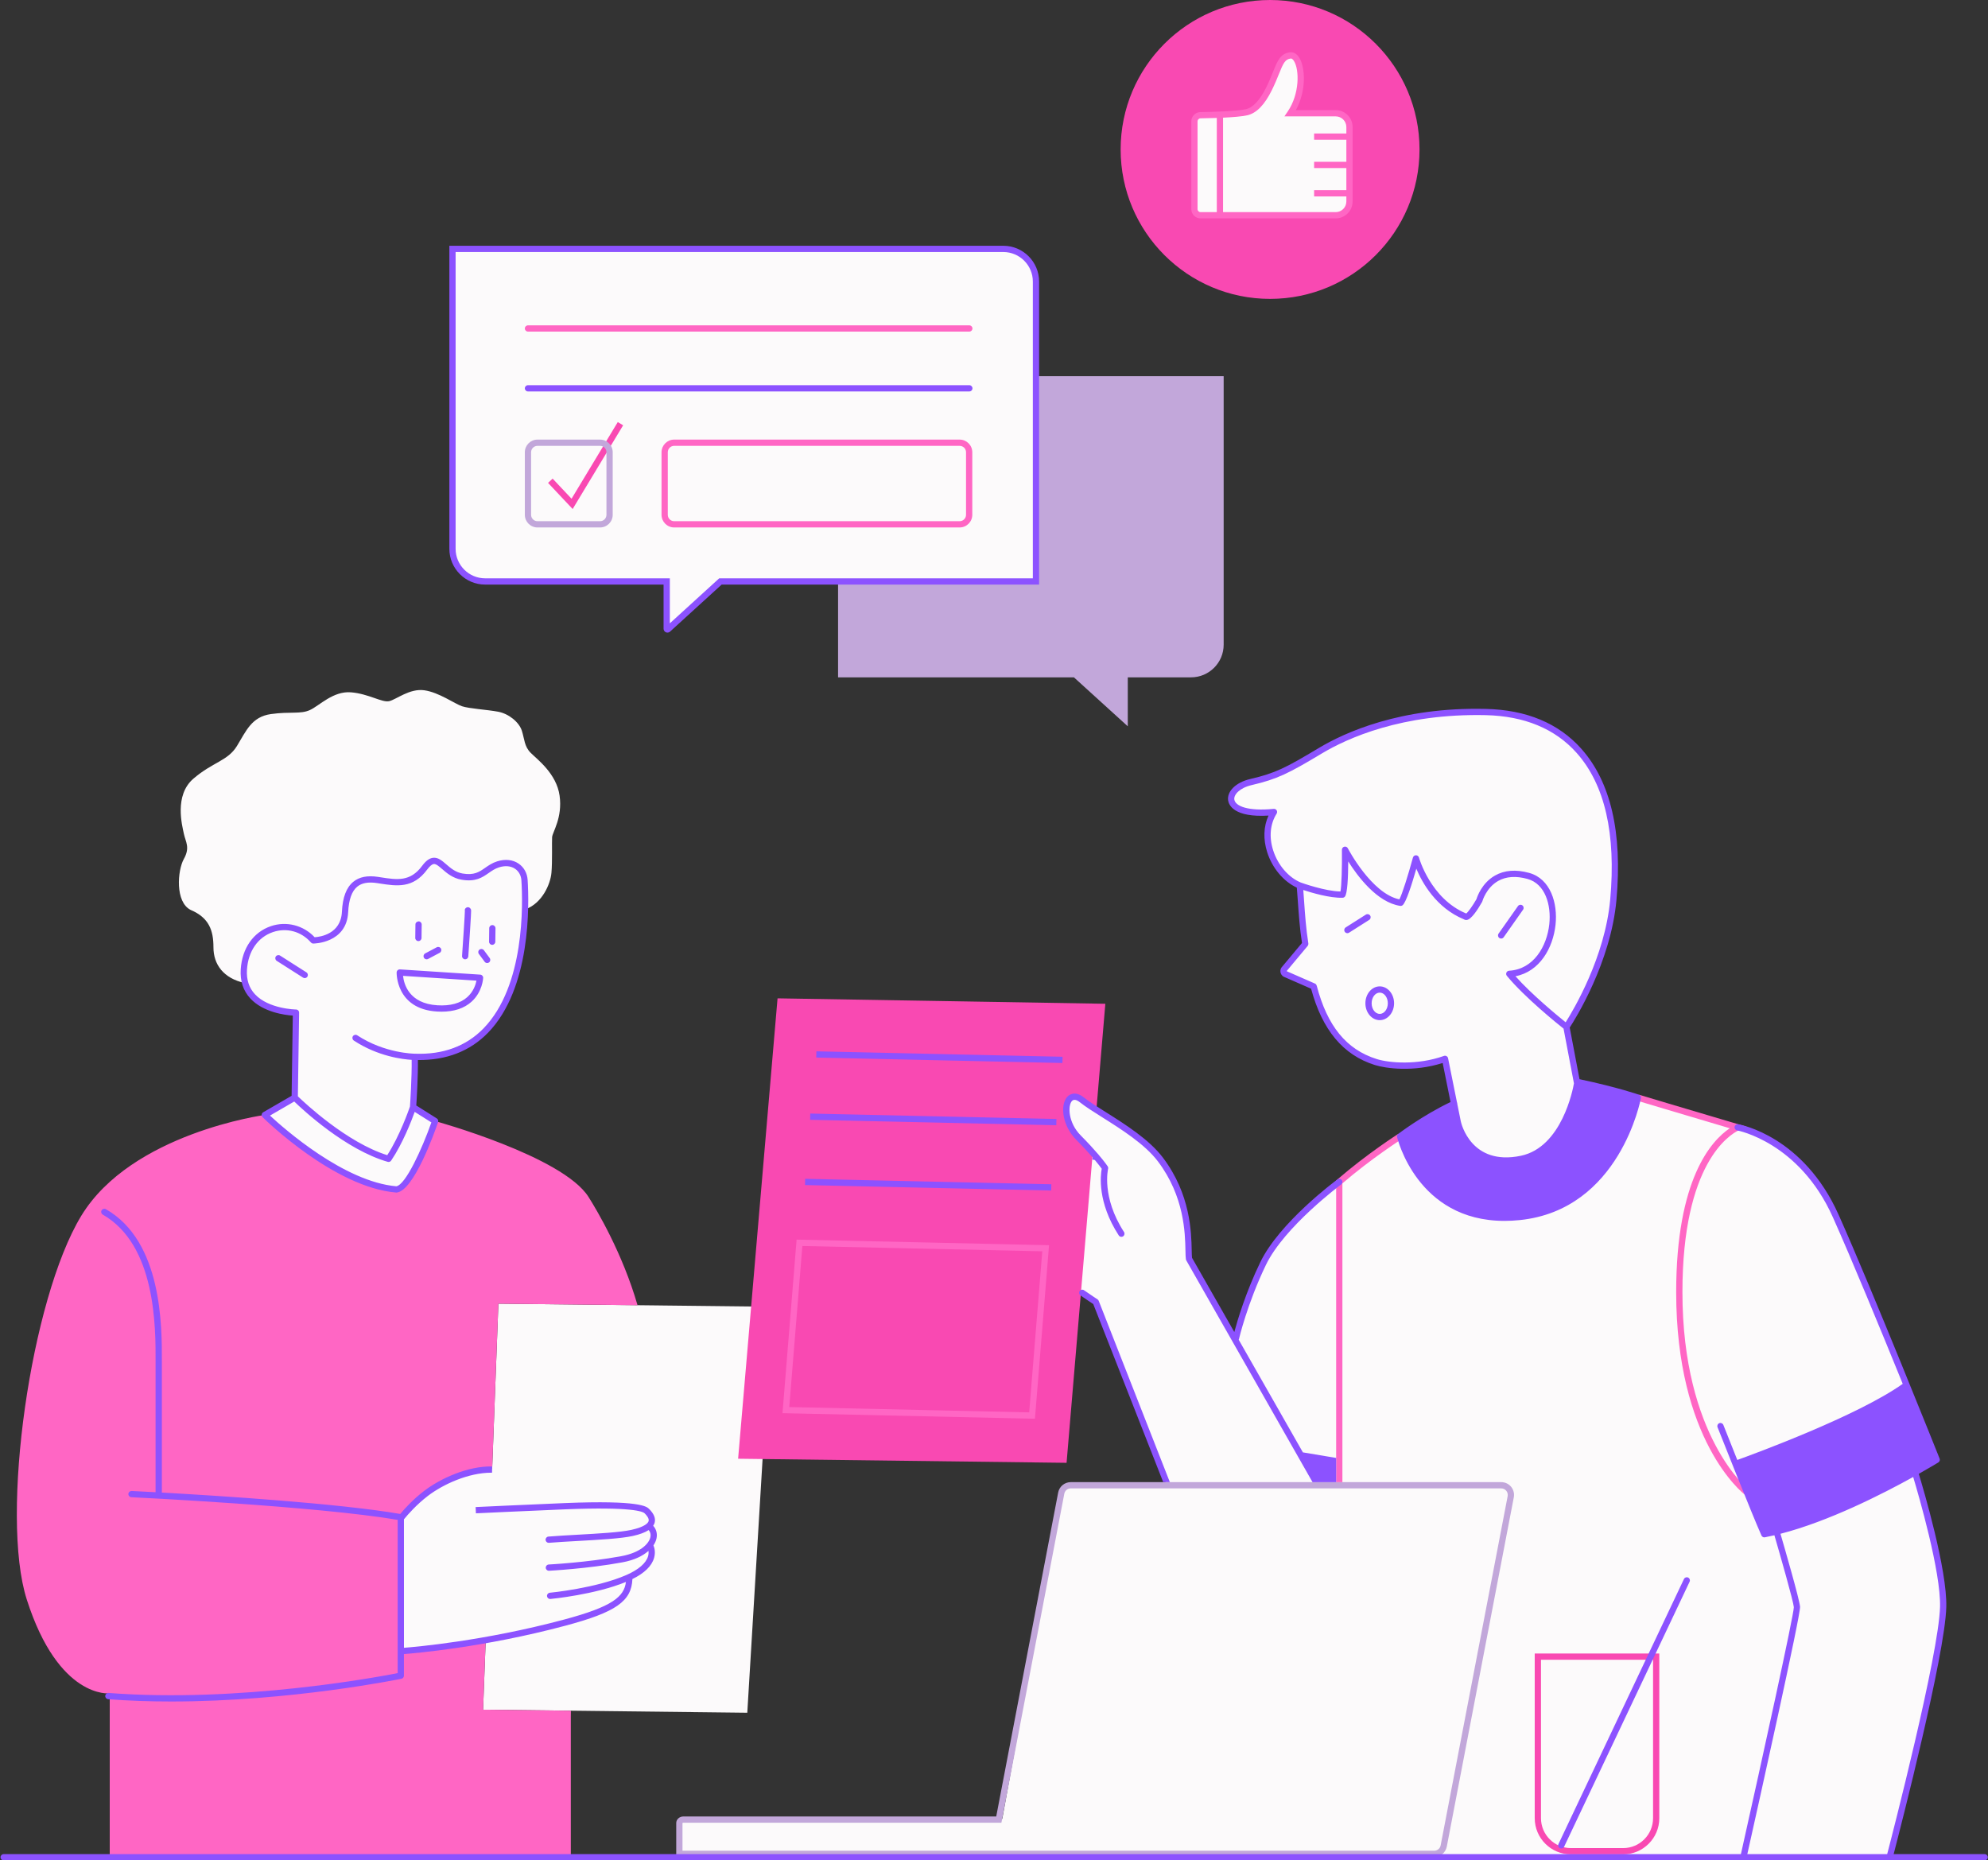 <?xml version="1.0" encoding="UTF-8" standalone="no"?><svg xmlns="http://www.w3.org/2000/svg" xmlns:xlink="http://www.w3.org/1999/xlink" fill="#000000" height="356.8" preserveAspectRatio="xMidYMid meet" version="1" viewBox="-0.1 0.0 381.3 356.8" width="381.3" zoomAndPan="magnify"><rect x="-0.1" y="0.0" width="381.3" height="356.8" fill="#333333" stroke="none"/><g id="change1_1"><path d="M86.687,105.261V47.739h105.652c3.458,0,6.261,2.803,6.261,6.261v57.522h-60.522l-10.304,9.391v-9.391 H92.948C89.49,111.522,86.687,108.719,86.687,105.261z M230.754,41.286h25.335c1.459,0,2.642-1.183,2.642-2.641V24.362 c0-1.459-1.183-2.641-2.642-2.641h-8.706c3.782-5.087,2.087-11.351,0-11.091c-2.087,0.261-2.544,3.069-4.435,6.917 c-1.467,2.984-2.549,3.659-3.946,3.978c-1.685,0.386-5.807,0.332-8.203,0.262c-0.992-0.029-1.808,0.769-1.808,1.762v15.974 C228.991,40.497,229.78,41.286,230.754,41.286z M143.231,328.5l4.695-77.87l-52.435-0.587l-1.189,31.564 c-3.129,0.058-11.339,1.077-17.397,9.621c0.098,12.326-0.098,25.63-0.098,25.63s10.728-0.907,16.249-2.189l-0.499,13.243 L143.231,328.5z M79.252,212.283l0.261-9.587c0,0,10.108-0.196,15.457-7.565c5.348-7.37,5.478-17.478,5.739-20.739 c3.196-1.174,4.761-4.826,4.957-6.978c0.196-2.152,0.065-5.87,0.13-6.848c0.065-0.978,2.022-3.717,1.435-7.956 c-0.587-4.239-4.305-6.978-5.543-8.217c-1.239-1.239-1.174-2.609-1.696-4.239c-0.521-1.63-2.478-3.261-4.565-3.652 c-2.087-0.391-5.543-0.587-6.913-1.044c-1.37-0.456-4.435-2.674-7.239-3.065s-5.348,1.761-6.717,2.087 c-1.37,0.326-3.979-1.435-7.37-1.696c-3.392-0.261-6,2.543-7.826,3.391s-3.783,0.261-7.5,0.783c-3.717,0.522-4.761,3.261-6.522,6.13 c-1.761,2.87-4.63,3.065-8.348,6.261c-3.717,3.196-2.152,9-1.826,10.565s1.239,2.609,0,4.826c-1.239,2.217-1.695,8.283,1.305,9.783 c3.521,1.5,4.369,3.913,4.369,7.174s1.892,5.935,6,6.848c3.131,5.935,9.652,5.87,9.652,5.87v15.978l-5.608,3.196 c8.804,11.152,23.478,15.196,25.63,14.674c4.435-4.826,6.848-13.304,6.848-13.304L79.252,212.283z M367.448,282.815l3.913-3.13 l-4.402-10.663c0,0-11.152-29.348-17.315-40.207s-15.457-12.228-15.457-12.228l-19.957-6.261l-12.13-3.228 c0,0-0.489-3.033-1.663-10.37c8.217-13.109,10.467-23.87,8.608-36.88c-1.858-13.011-7.435-21.13-20.152-22.891 c-18.88-1.663-32.674,4.696-37.272,7.826c-4.598,3.13-9.489,4.5-9.489,4.5s-5.968,1.174-6.359,3.913s3.717,2.446,8.315,2.641 c-4.206,11.152,5.185,13.891,5.185,13.891l0.88,11.348l-4.207,5.38l5.87,2.739c0,0,0.489,7.141,8.021,12.62 c7.533,5.478,17.218,1.272,17.218,1.272l1.369,8.413l-9.587,6.065c0,0-18.782,12.522-24.261,20.739 c-4.326,6.49-7.065,14.927-8.026,18.19l-8.735-15.321c0,0,0.375-9.082-2.56-14.364c-2.935-5.283-8.756-10.027-8.756-10.027 l-10.467-6.505c0,0-2.005,0.147-1.712,3.277s3.815,13.255,3.815,13.255l-1.321,20.641l3.277,2.103l13.589,35.304 c-10.55,0.062-18.139,0.109-18.139,0.109s-1.663-0.391-2.25,2.739c-0.587,3.13-11.152,61.141-11.152,61.141l-61.63,0.13v6.522 l231.848,0.88c0,0,10.076-41.576,10.174-48.13C372.633,301.696,367.448,282.815,367.448,282.815z" fill="#fcfafb"/></g><g id="change2_1"><path d="M294.262,317.139v31.586c0,3.824,3.11,6.935,6.934,6.935h10.027c3.823,0,6.934-3.11,6.934-6.935v-31.586 H294.262z M316.957,348.725c0,3.162-2.572,5.735-5.734,5.735h-10.027c-3.162,0-5.734-2.573-5.734-5.735v-30.387h21.496V348.725z M243.502,0c-15.83,0-28.663,12.833-28.663,28.663s12.833,28.663,28.663,28.663s28.663-12.833,28.663-28.663S259.332,0,243.502,0z M258.73,38.645c0,1.459-1.183,2.641-2.642,2.641h-25.335c-0.974,0-1.763-0.789-1.763-1.763V23.55c0-0.993,0.815-1.791,1.808-1.762 c2.396,0.07,6.518,0.123,8.203-0.262c1.397-0.32,2.479-0.994,3.946-3.978c1.891-3.848,2.348-6.656,4.435-6.917 c2.087-0.261,3.782,6.004,0,11.091h8.706c1.459,0,2.642,1.183,2.642,2.641V38.645z M141.47,279.783l63,0.783l5.001-59.233 c-8.317-7.585-4.522-10.752-3.632-11.007c0.615-0.176,2.911,1.45,4.348,2.532l1.717-20.336l-62.87-1.043L141.47,279.783z M109.524,95.654l-3.631-3.859l-0.874,0.822l4.716,5.011l9.683-16.058l-1.027-0.62L109.524,95.654z" fill="#f949b2"/></g><g id="change3_1"><path d="M274.984,356.165H129.602v-6.509c0-0.695,0.613-1.261,1.367-1.261h60.009l11.88-62.132 c0.22-1.155,1.234-1.993,2.411-1.993h82.568c0.735,0,1.425,0.324,1.894,0.892c0.468,0.566,0.656,1.305,0.518,2.026l-12.853,66.984 C277.174,355.327,276.16,356.165,274.984,356.165z M130.802,354.965h144.182c0.601,0,1.119-0.429,1.233-1.02l12.853-66.984 c0.07-0.368-0.026-0.746-0.266-1.036c-0.239-0.289-0.592-0.456-0.968-0.456h-82.568c-0.602,0-1.12,0.429-1.233,1.019l-12.065,63.106 h-61.001c-0.106,0-0.162,0.054-0.168,0.068L130.802,354.965z M198.6,72.152v39.37h-37.957v18.391h45.235l10.33,9.391v-9.391h12.13 c3.458,0,6.261-2.803,6.261-6.261v-51.5H198.6z M114.991,101.166h-12c-1.338,0-2.426-1.088-2.426-2.426v-12 c0-1.338,1.088-2.426,2.426-2.426h12c1.338,0,2.426,1.088,2.426,2.426v12C117.417,100.077,116.329,101.166,114.991,101.166z M102.991,85.513c-0.676,0-1.226,0.55-1.226,1.226v12c0,0.676,0.55,1.226,1.226,1.226h12c0.676,0,1.226-0.55,1.226-1.226v-12 c0-0.676-0.55-1.226-1.226-1.226H102.991z" fill="#c2a7da"/></g><g id="change4_1"><path d="M149.983,271.042l48.418,1.069l2.707-33.285l-48.419-1.069L149.983,271.042z M199.81,239.999l-2.512,30.889 l-46.016-1.017l2.511-30.889L199.81,239.999z M101.165,63.6h84.652c0.332,0,0.6-0.269,0.6-0.6s-0.269-0.6-0.6-0.6h-84.652 c-0.332,0-0.6,0.269-0.6,0.6S100.833,63.6,101.165,63.6z M186.385,98.739v-12c0-1.338-1.088-2.426-2.426-2.426h-54.75 c-1.337,0-2.426,1.088-2.426,2.426v12c0,1.338,1.088,2.426,2.426,2.426h54.75C185.296,101.165,186.385,100.077,186.385,98.739z M127.983,98.739v-12c0-0.676,0.55-1.226,1.226-1.226h54.75c0.676,0,1.226,0.55,1.226,1.226v12c0,0.676-0.55,1.226-1.226,1.226 h-54.75C128.533,99.965,127.983,99.415,127.983,98.739z M94.302,281.607l1.189-31.564l26.689,0.299 c-2.86-9.907-7.757-18.174-9.406-20.777c-4.957-7.826-29.413-14.543-29.413-14.543s-4.37,13.37-6.848,13.239 c-12.896-0.679-25.826-14.413-25.826-14.413s-25.565,3.457-35.217,19.37C5.817,249.13-0.129,290.632,5.035,306.783 c6.13,19.174,15.913,18,15.913,18v31.304h88.435v-26.87c0,0,0-0.522,0.018-1.105l-16.844-0.2l0.499-13.243 c-5.521,1.282-16.249,2.189-16.249,2.189s0.195-13.304,0.098-25.63C82.962,282.685,91.173,281.665,94.302,281.607z M322.591,247.826 c0-24.713,9.039-30.211,10.851-31.063l1.43-0.672l-1.515-0.446c-10.394-3.067-19.148-5.697-19.148-5.697l-0.346,1.148 c0,0,8.013,2.408,17.809,5.302c-3.501,2.346-10.279,9.702-10.279,31.428c0,28.404,12.673,38.474,13.213,38.889l0.731-0.951 C335.209,285.665,322.591,275.585,322.591,247.826z M256.382,226.243l-0.207,0.179v57.851h1.199V226.97 c5.513-4.745,11.338-8.47,11.396-8.508l-0.645-1.012C268.065,217.489,262.023,221.352,256.382,226.243z M259.33,38.645V24.362 c0-1.787-1.454-3.241-3.241-3.241h-7.637c2.076-3.785,1.778-8.21,0.669-10.024c-0.636-1.04-1.407-1.116-1.813-1.062 c-1.823,0.228-2.384,1.622-3.233,3.733c-0.341,0.849-0.729,1.812-1.274,2.924c-1.23,2.503-2.554,3.933-3.933,4.249 c-1.817,0.416-6.71,0.528-8.729,0.557c-0.964,0.014-1.747,0.811-1.747,1.775V40.11c0,0.979,0.796,1.776,1.775,1.776h25.922 C257.876,41.886,259.33,40.432,259.33,38.645z M229.591,40.11V23.272c0-0.318,0.248-0.571,0.565-0.575 c0.871-0.012,1.976-0.036,3.127-0.077v18.066h-3.116C229.85,40.686,229.591,40.428,229.591,40.11z M256.089,40.686h-21.606V22.57 c1.845-0.088,3.646-0.23,4.653-0.46c1.773-0.406,3.324-2.005,4.741-4.889c0.566-1.152,0.98-2.18,1.313-3.005 c0.851-2.118,1.2-2.856,2.268-2.99c0.014-0.001,0.026-0.002,0.039-0.002c0.256,0,0.484,0.31,0.602,0.5 c1.034,1.691,1.077,6.295-1.211,9.66l-0.638,0.938h9.84c1.126,0,2.042,0.916,2.042,2.041v1.237h-6.183v1.2h6.183v4.235h-6.183v1.2 h6.183v4.234h-6.183v1.2h6.183v0.976C258.131,39.77,257.215,40.686,256.089,40.686z" fill="#ff66c4"/></g><g id="change5_1"><path d="M264.535,189.183c-1.518,0-2.752,1.454-2.752,3.241s1.234,3.24,2.752,3.24s2.751-1.453,2.751-3.24 S266.053,189.183,264.535,189.183z M264.535,194.465c-0.856,0-1.553-0.916-1.553-2.041c0-1.126,0.696-2.042,1.553-2.042 c0.855,0,1.552,0.916,1.552,2.042C266.087,193.549,265.391,194.465,264.535,194.465z M56.059,194.791l-0.228,15.381l-5.445,3.156 c-0.162,0.095-0.271,0.258-0.294,0.444c-0.023,0.186,0.041,0.371,0.174,0.503c0.558,0.549,13.791,13.467,25.611,14.452 c0.017,0.002,0.033,0.002,0.05,0.002c0.019,0,0.039-0.001,0.058-0.002c3.252-0.314,7.188-11.311,7.944-13.511 c0.09-0.264-0.012-0.555-0.247-0.703l-3.937-2.483c0.082-1.254,0.349-5.616,0.311-8.718c5.468,0.054,9.991-1.687,13.438-5.228 c8.275-8.501,7.913-24.61,7.605-29.345c-0.083-1.276-0.712-2.405-1.726-3.097c-1.125-0.768-2.589-0.92-4.127-0.432 c-0.953,0.303-1.638,0.781-2.3,1.242c-1.131,0.789-2.107,1.468-4.329,1.086c-1.358-0.234-2.301-1.049-3.133-1.769 c-0.804-0.695-1.559-1.353-2.516-1.245c-0.713,0.079-1.384,0.572-2.109,1.552c-2.276,3.072-4.791,2.679-7.974,2.183l-0.453-0.071 c-2.05-0.313-3.609-0.009-4.765,0.935c-1.339,1.094-2.055,2.979-2.187,5.76c-0.203,4.266-4.162,4.808-5.229,4.877 c-2.157-2.3-5.418-3.136-8.39-2.126c-3.368,1.144-5.532,4.239-5.789,8.279c-0.143,2.241,0.479,4.124,1.85,5.596 C50.376,194.15,54.509,194.684,56.059,194.791z M75.915,227.527c-10.027-0.872-21.556-11.073-24.232-13.562l4.652-2.696 c1.703,1.646,9.876,9.242,17.926,11.568c0.055,0.017,0.111,0.023,0.167,0.023c0.195,0,0.383-0.096,0.497-0.263 c2.217-3.275,3.901-7.637,4.516-9.34l3.199,2.017C80.845,220.367,77.698,227.243,75.915,227.527z M47.268,185.992 c0.225-3.538,2.086-6.237,4.978-7.219c2.642-0.897,5.437-0.133,7.296,1.994c0.113,0.13,0.277,0.205,0.45,0.205 c0.055,0.004,6.401-0.025,6.687-6.029c0.114-2.389,0.702-4.034,1.748-4.888c0.877-0.717,2.129-0.938,3.823-0.678l0.45,0.07 c3.299,0.515,6.415,1.003,9.123-2.654c0.5-0.674,0.929-1.035,1.278-1.073c0.432-0.053,0.973,0.419,1.599,0.96 c0.903,0.781,2.027,1.752,3.713,2.043c2.707,0.467,3.984-0.423,5.219-1.284c0.616-0.429,1.198-0.835,1.978-1.083 c1.177-0.376,2.274-0.275,3.087,0.279c0.707,0.483,1.146,1.279,1.205,2.185c0.3,4.61,0.662,20.285-7.268,28.43 c-3.322,3.413-7.744,5.048-13.144,4.85c-0.016-0.001-0.035-0.002-0.047-0.001c-0.115-0.001-5.765-0.061-11.024-3.527 c-0.276-0.183-0.649-0.105-0.831,0.171c-0.182,0.276-0.106,0.648,0.171,0.831c4.654,3.067,9.475,3.609,11.098,3.704 c0.045,3.349-0.28,8.279-0.326,8.953c-0.224,0.653-1.979,5.662-4.356,9.329c-7.762-2.429-15.845-10.03-17.143-11.285l0.238-16.045 c0.002-0.159-0.06-0.313-0.171-0.428c-0.112-0.114-0.264-0.18-0.424-0.181c-0.052-0.001-5.231-0.082-7.877-2.929 C47.661,189.47,47.147,187.889,47.268,185.992z M83.719,194.01c0.299,0.019,0.592,0.027,0.878,0.027 c2.408,0,4.337-0.642,5.745-1.912c2.092-1.888,2.223-4.461,2.228-4.569c0.014-0.326-0.235-0.603-0.561-0.624l-15.395-1.004 c-0.161-0.014-0.321,0.045-0.441,0.153s-0.191,0.261-0.198,0.423C75.973,186.575,75.8,193.531,83.719,194.01z M91.288,188.087 c-0.152,0.752-0.576,2.089-1.75,3.147c-1.327,1.197-3.257,1.729-5.747,1.578c-5.481-0.333-6.428-4.12-6.587-5.644L91.288,188.087z M89.08,183.992c0.014,0.001,0.028,0.001,0.042,0.001c0.313,0,0.576-0.242,0.598-0.559c0.596-8.624,0.552-8.821,0.528-8.926 c-0.071-0.323-0.396-0.567-0.722-0.497c-0.323,0.072-0.533,0.352-0.461,0.675c0.013,0.398-0.326,5.526-0.543,8.666 C88.5,183.682,88.749,183.969,89.08,183.992z M80.141,180.501c0.003,0,0.005,0,0.008,0c0.328,0,0.596-0.264,0.6-0.592l0.033-2.588 c0.004-0.332-0.261-0.604-0.592-0.608c-0.349,0.042-0.603,0.262-0.608,0.592l-0.033,2.588 C79.544,180.226,79.81,180.498,80.141,180.501z M94.295,181.219c0.003,0,0.005,0,0.008,0c0.328,0,0.596-0.264,0.6-0.592l0.033-2.588 c0.004-0.332-0.261-0.604-0.592-0.608c-0.003,0-0.005,0-0.008,0c-0.328,0-0.596,0.264-0.6,0.592l-0.033,2.588 C93.699,180.944,93.964,181.215,94.295,181.219z M52.977,184.29l5.049,3.215c0.1,0.063,0.211,0.094,0.322,0.094 c0.198,0,0.392-0.098,0.507-0.277c0.178-0.279,0.095-0.65-0.184-0.828l-5.049-3.215c-0.28-0.178-0.649-0.096-0.829,0.184 C52.615,183.742,52.698,184.113,52.977,184.29z M81.731,183.992c0.095,0,0.191-0.022,0.28-0.07l2.217-1.174 c0.293-0.155,0.405-0.519,0.25-0.811c-0.155-0.293-0.519-0.406-0.811-0.25l-2.217,1.174c-0.293,0.155-0.405,0.519-0.25,0.811 C81.308,183.875,81.516,183.992,81.731,183.992z M92.857,184.465c0.118,0.159,0.299,0.243,0.483,0.243 c0.124,0,0.249-0.038,0.356-0.117c0.267-0.197,0.323-0.572,0.126-0.839l-1.109-1.5c-0.197-0.266-0.573-0.321-0.839-0.126 c-0.267,0.197-0.323,0.572-0.126,0.839L92.857,184.465z M19.606,232.956c10.208,5.834,10.157,21.577,10.135,28.301l-0.002,24.948 c-2.793-0.153-4.512-0.235-4.589-0.239c-0.33-0.004-0.612,0.24-0.627,0.571s0.24,0.612,0.571,0.628 c0.356,0.017,35.389,1.689,51.081,4.341V320.9c-3.86,0.76-30.365,5.72-55.441,3.806c-0.332-0.023-0.619,0.223-0.644,0.553 c-0.025,0.331,0.222,0.619,0.553,0.645c4.032,0.307,8.095,0.438,12.101,0.438c22.979,0,43.909-4.311,44.154-4.362 c0.278-0.058,0.477-0.303,0.477-0.587v-4.147c1.9-0.142,15.331-1.258,30.99-5.447c9.657-2.584,12.662-4.677,12.83-8.939 c2.307-1.131,3.712-2.494,4.16-4.063c0.288-1.01,0.099-1.881-0.123-2.397c0.302-0.452,0.494-0.907,0.586-1.336 c0.197-0.914-0.044-1.782-0.638-2.428c0.119-0.179,0.218-0.363,0.274-0.561c0.242-0.851-0.125-1.757-1.089-2.694 c-0.428-0.414-1.73-1.68-16.093-1.095c-6.981,0.284-17.148,0.766-17.148,0.766l0.057,1.199c0,0,10.163-0.481,17.141-0.766 c12.855-0.522,14.89,0.447,15.208,0.757c0.429,0.416,0.911,1.015,0.771,1.504c-0.087,0.306-0.583,1.081-3.306,1.681 c-2.159,0.475-6.317,0.707-10.34,0.931c-2.019,0.112-3.926,0.219-5.563,0.354c-0.33,0.027-0.576,0.316-0.549,0.646 c0.026,0.313,0.289,0.551,0.598,0.551c0.016,0,0.033,0,0.05-0.002c1.621-0.133,3.521-0.239,5.531-0.351 c4.069-0.227,8.278-0.461,10.531-0.957c1.344-0.295,2.352-0.673,3.057-1.135c0.324,0.361,0.449,0.825,0.336,1.349 c-0.271,1.264-1.897,2.98-5.588,3.66c-6.611,1.218-13.842,1.592-13.915,1.595c-0.331,0.017-0.585,0.299-0.569,0.63 c0.016,0.32,0.281,0.569,0.599,0.569c0.01,0,0.021,0,0.031,0c0.073-0.004,7.38-0.381,14.072-1.614 c2.334-0.43,3.942-1.257,4.999-2.193c0.036,0.287,0.039,0.629-0.074,1.019c-0.386,1.336-1.826,2.582-4.163,3.604 c-5.814,2.546-14.594,3.395-14.682,3.402c-0.33,0.031-0.572,0.324-0.541,0.653c0.029,0.312,0.291,0.544,0.597,0.544 c0.019,0,0.038,0,0.057-0.002c0.355-0.034,8.522-0.828,14.482-3.265c-0.348,2.829-2.555,4.727-11.894,7.224 c-15.352,4.108-28.536,5.241-30.679,5.404V291.4c0.719-0.881,2.406-2.819,4.591-4.489c2.911-2.227,7.781-4.451,12.159-4.451 c0.05,0,0.1,0.001,0.15,0.001l0.014-1.199c-4.712-0.089-9.943,2.318-13.052,4.696c-2.1,1.606-3.73,3.406-4.572,4.415 c-11.796-2.034-34.939-3.499-45.724-4.102l0.001-25.01c0.023-6.933,0.076-23.166-10.739-29.346 c-0.289-0.165-0.654-0.064-0.819,0.223C19.219,232.425,19.319,232.791,19.606,232.956z M101.165,75.078h84.655 c0.332,0,0.6-0.269,0.6-0.6s-0.269-0.6-0.6-0.6h-84.655c-0.332,0-0.6,0.269-0.6,0.6S100.833,75.078,101.165,75.078z M262.701,175.607c-0.177-0.278-0.547-0.364-0.828-0.185l-3.864,2.453c-0.28,0.177-0.363,0.548-0.186,0.828 c0.114,0.18,0.309,0.278,0.508,0.278c0.109,0,0.221-0.03,0.32-0.094l3.864-2.453C262.796,176.258,262.879,175.887,262.701,175.607z M243.2,156.427c-0.952,2.089-1.045,4.547-0.246,7.041c0.972,3.036,3.128,5.598,5.677,6.776c0.071,0.796,0.133,1.692,0.199,2.653 c0.171,2.46,0.368,5.236,0.793,7.966l-3.921,4.689c-0.022,0.027-0.043,0.056-0.061,0.087c-0.188,0.328-0.216,0.719-0.075,1.071 c0.14,0.352,0.429,0.615,0.724,0.699l5.077,2.221c2.143,7.927,6.141,12.721,12.222,14.636c2.114,0.667,7.453,1.397,13.015-0.391 l1.511,7.494c-5.467,2.619-9.985,6.077-10.032,6.112c-0.185,0.143-0.271,0.38-0.219,0.607c0.038,0.17,3.814,16.078,20.592,16.076 c0.939,0,1.923-0.05,2.945-0.155c19.206-1.979,23.188-23.169,23.226-23.383c0.052-0.289-0.114-0.573-0.393-0.671 c-0.04-0.014-4.098-1.426-11.324-2.955c-0.018-0.004-0.035,0.002-0.053,0l-1.882-9.916c1.051-1.612,7.883-12.493,8.962-24.464 c1.166-12.932-1.104-22.696-6.749-29.02c-4.357-4.883-10.512-7.451-18.291-7.634c-16.378-0.399-27.127,4.545-32.083,7.52 c-6.341,3.804-8.313,4.808-13.132,5.93c-2.736,0.637-4.51,2.384-4.217,4.154C235.598,154.37,236.557,156.834,243.2,156.427z M291.607,221.674c-9.539,1.998-11.443-6.231-11.518-6.575l-0.681-3.376c0.005-0.094-0.006-0.189-0.048-0.28 c-0.003-0.006-0.009-0.01-0.012-0.016l-1.705-8.458c-0.034-0.171-0.141-0.318-0.293-0.404c-0.151-0.087-0.334-0.103-0.497-0.043 c-5.092,1.819-10.507,1.355-12.904,0.599c-5.811-1.83-9.466-6.304-11.504-14.08l-0.009,0.002c-0.045-0.171-0.156-0.323-0.331-0.4 l-5.336-2.334c-0.02-0.009-0.055-0.056-0.079-0.07l4.023-4.812c0.005-0.005,0.005-0.012,0.01-0.018 c0.029-0.036,0.046-0.078,0.065-0.12c0.014-0.029,0.032-0.056,0.04-0.087c0.01-0.037,0.009-0.076,0.012-0.114 c0.003-0.04,0.009-0.078,0.005-0.118c-0.001-0.008,0.002-0.015,0.001-0.023c-0.448-2.764-0.646-5.616-0.82-8.133 c-0.052-0.749-0.101-1.458-0.153-2.112c1.618,0.531,5.104,1.567,7.538,1.484c0.169-0.005,0.327-0.081,0.437-0.209 c0.488-0.569,0.631-3.643,0.645-6.758c1.8,2.855,5.54,7.863,9.964,8.526c0.158,0.025,0.321-0.018,0.449-0.113 c0.675-0.506,1.807-4.075,2.647-7.017c1.113,2.657,3.793,7.509,9.113,9.702c0.166,0.112,0.365,0.159,0.574,0.131 c0.865-0.118,2.068-1.945,2.925-3.457c0.024-0.043,0.043-0.091,0.057-0.139c0.007-0.025,0.73-2.584,3.019-3.885 c1.528-0.87,3.425-1,5.635-0.39c3.431,0.946,4.572,5.038,4.183,8.672c-0.457,4.259-3.018,8.673-7.709,8.934 c-0.226,0.012-0.426,0.15-0.517,0.357s-0.058,0.448,0.087,0.623c3.387,4.113,9.73,9.216,10.871,10.123l1.994,10.502 C301.583,208.947,299.453,220.03,291.607,221.674z M239.953,150.584c4.953-1.154,7.108-2.249,13.478-6.07 c4.845-2.907,15.365-7.71,31.438-7.35c7.434,0.175,13.296,2.609,17.424,7.234c5.414,6.066,7.583,15.524,6.448,28.113 c-0.994,11.031-7.015,21.147-8.545,23.563c-1.591-1.283-6.514-5.336-9.629-8.833c4.661-0.887,7.211-5.45,7.685-9.863 c0.443-4.14-0.947-8.824-5.058-9.958c-2.534-0.698-4.742-0.527-6.56,0.511c-2.509,1.434-3.397,4.031-3.548,4.528 c-0.712,1.247-1.57,2.445-1.959,2.75c-6.817-2.809-9.047-10.648-9.069-10.728c-0.071-0.261-0.308-0.441-0.578-0.441h-0.001 c-0.271,0-0.507,0.181-0.578,0.442c-0.915,3.368-2.088,7.089-2.6,8.015c-5.352-1.123-9.84-9.708-9.886-9.796 c-0.127-0.247-0.402-0.375-0.679-0.307c-0.27,0.067-0.458,0.311-0.454,0.589c0.039,3.231-0.067,6.992-0.283,8.004 c-2.931-0.052-7.343-1.625-7.588-1.714c-2.371-0.973-4.407-3.337-5.315-6.174c-0.821-2.564-0.586-5.065,0.662-7.042 c0.123-0.194,0.124-0.44,0.004-0.636s-0.341-0.303-0.57-0.282c-4.928,0.493-7.339-0.533-7.543-1.769 C236.49,152.417,237.684,151.113,239.953,150.584z M291.881,173.64c-0.272-0.19-0.646-0.125-0.836,0.146l-3.718,5.282 c-0.191,0.271-0.126,0.646,0.145,0.836c0.105,0.074,0.226,0.109,0.345,0.109c0.189,0,0.375-0.088,0.491-0.254l3.718-5.283 C292.217,174.205,292.151,173.831,291.881,173.64z M203.7,202.683l-47.217-1.044l-0.026,1.199l47.216,1.044L203.7,202.683z M202.526,214.618l-47.217-1.043l-0.026,1.199l47.216,1.043L202.526,214.618z M154.304,227.295l47.217,1.043l0.027-1.199 l-47.218-1.043L154.304,227.295z M299.104,354.477c0.083,0.04,0.17,0.059,0.257,0.059c0.225,0,0.439-0.127,0.542-0.344 l24.064-50.821c0.143-0.3,0.015-0.657-0.285-0.799c-0.299-0.145-0.657-0.016-0.799,0.285l-24.064,50.821 C298.677,353.978,298.805,354.335,299.104,354.477z M210.404,249.213c-0.004-0.002-1.104-0.715-2.592-1.749 c-0.273-0.191-0.646-0.121-0.835,0.149c-0.189,0.272-0.122,0.646,0.149,0.835c1.169,0.813,2.101,1.429,2.463,1.666l13.418,34.158 h1.272l-13.643-34.774C210.591,249.381,210.51,249.282,210.404,249.213z M92.948,112.122h34.226v8.465 c0,0.294,0.174,0.562,0.443,0.681c0.097,0.042,0.199,0.063,0.3,0.063c0.182,0,0.362-0.067,0.502-0.194l9.891-9.015h60.89V54 c0-3.783-3.078-6.861-6.861-6.861H86.087v58.122C86.087,109.044,89.165,112.122,92.948,112.122z M87.287,48.339h105.052 c3.122,0,5.662,2.539,5.662,5.661v56.921h-60.155l-9.472,8.633v-8.633H92.948c-3.121,0-5.661-2.539-5.661-5.661V48.339z M380.557,355.618h-17.453c1.326-5.1,9.851-38.207,10.096-47.385c0.192-7.177-4.374-22.585-5.274-25.551 c2.297-1.296,3.703-2.163,3.753-2.194c0.247-0.153,0.349-0.462,0.241-0.732c-0.128-0.318-12.799-32.072-19.38-46.783 c-6.706-14.987-18.74-17.254-19.249-17.343c-0.325-0.055-0.636,0.16-0.694,0.486c-0.058,0.326,0.16,0.638,0.486,0.695 c0.119,0.021,11.929,2.272,18.361,16.651c3.651,8.162,9.182,21.583,13.4,31.956c-8.632,6.134-28.394,13.396-31.73,14.6 c-1.476-3.694-2.644-6.647-2.672-6.717c-0.121-0.307-0.471-0.461-0.778-0.337c-0.308,0.121-0.459,0.47-0.337,0.778 c0.066,0.168,6.678,16.884,8.424,20.765c0.098,0.219,0.314,0.354,0.547,0.354c0.037,0,0.074-0.003,0.111-0.01 c0.6-0.113,1.209-0.247,1.822-0.39c1.141,3.912,3.631,12.629,3.729,13.79c0.009,1.447-6.036,28.987-10.151,47.366H0.6 c-0.332,0-0.6,0.269-0.6,0.6s0.269,0.6,0.6,0.6h379.957c0.331,0,0.6-0.269,0.6-0.6S380.888,355.618,380.557,355.618z M345.154,308.167c-0.12-1.436-2.951-11.222-3.757-13.99c9.265-2.382,19.57-7.631,25.454-10.894 c1.03,3.433,5.328,18.197,5.149,24.919c-0.244,9.152-9.21,43.856-10.136,47.416h-26.826 C337.035,346.69,345.282,309.708,345.154,308.167z M242.705,242.609c3.545-7.343,14.317-15.351,14.426-15.431 c0.267-0.196,0.323-0.572,0.126-0.839c-0.196-0.266-0.571-0.324-0.839-0.126c-0.452,0.333-11.118,8.263-14.793,15.874 c-2.795,5.788-4.387,11.168-4.984,13.391l-8.114-14.238c-0.034-0.309-0.044-0.797-0.057-1.396c-0.071-3.506-0.221-10.8-5.522-17.813 c-2.636-3.487-7.277-6.411-11.008-8.761c-1.683-1.06-3.136-1.975-4.13-2.765c-1.804-1.436-2.919-0.457-3.218-0.123 c-1.411,1.574-0.958,5.515,1.739,8.235c1.348,1.359,2.379,2.491,3.15,3.383l-0.081,0.392l0.499,0.103 c0.7,0.835,1.123,1.397,1.313,1.663c-0.236,1.232-0.877,6.399,3.264,12.789c0.115,0.178,0.308,0.273,0.505,0.273 c0.111,0,0.225-0.031,0.325-0.096c0.278-0.181,0.357-0.552,0.178-0.83c-4.351-6.713-3.063-12.065-3.05-12.118 c0.043-0.17,0.005-0.339-0.084-0.475l0.005-0.003c-0.034-0.052-0.556-0.831-1.773-2.258l0.006-0.028l-0.035-0.007 c-0.802-0.939-1.896-2.148-3.37-3.633c-2.438-2.459-2.485-5.709-1.697-6.589c0.346-0.384,0.875-0.297,1.578,0.262 c1.046,0.831,2.524,1.763,4.236,2.841c3.647,2.297,8.187,5.156,10.69,8.468c5.066,6.704,5.211,13.736,5.279,17.115 c0.016,0.745,0.026,1.283,0.085,1.659c0.011,0.072,0.035,0.142,0.071,0.205l24.22,42.541l1.403,0.001l0-0.001h3.126v-4.647 l-6.381-1.065l-12.313-21.608c0.019-0.04,0.041-0.078,0.052-0.123C237.549,256.763,239.124,250.027,242.705,242.609z" fill="#8c52ff"/></g></svg>
